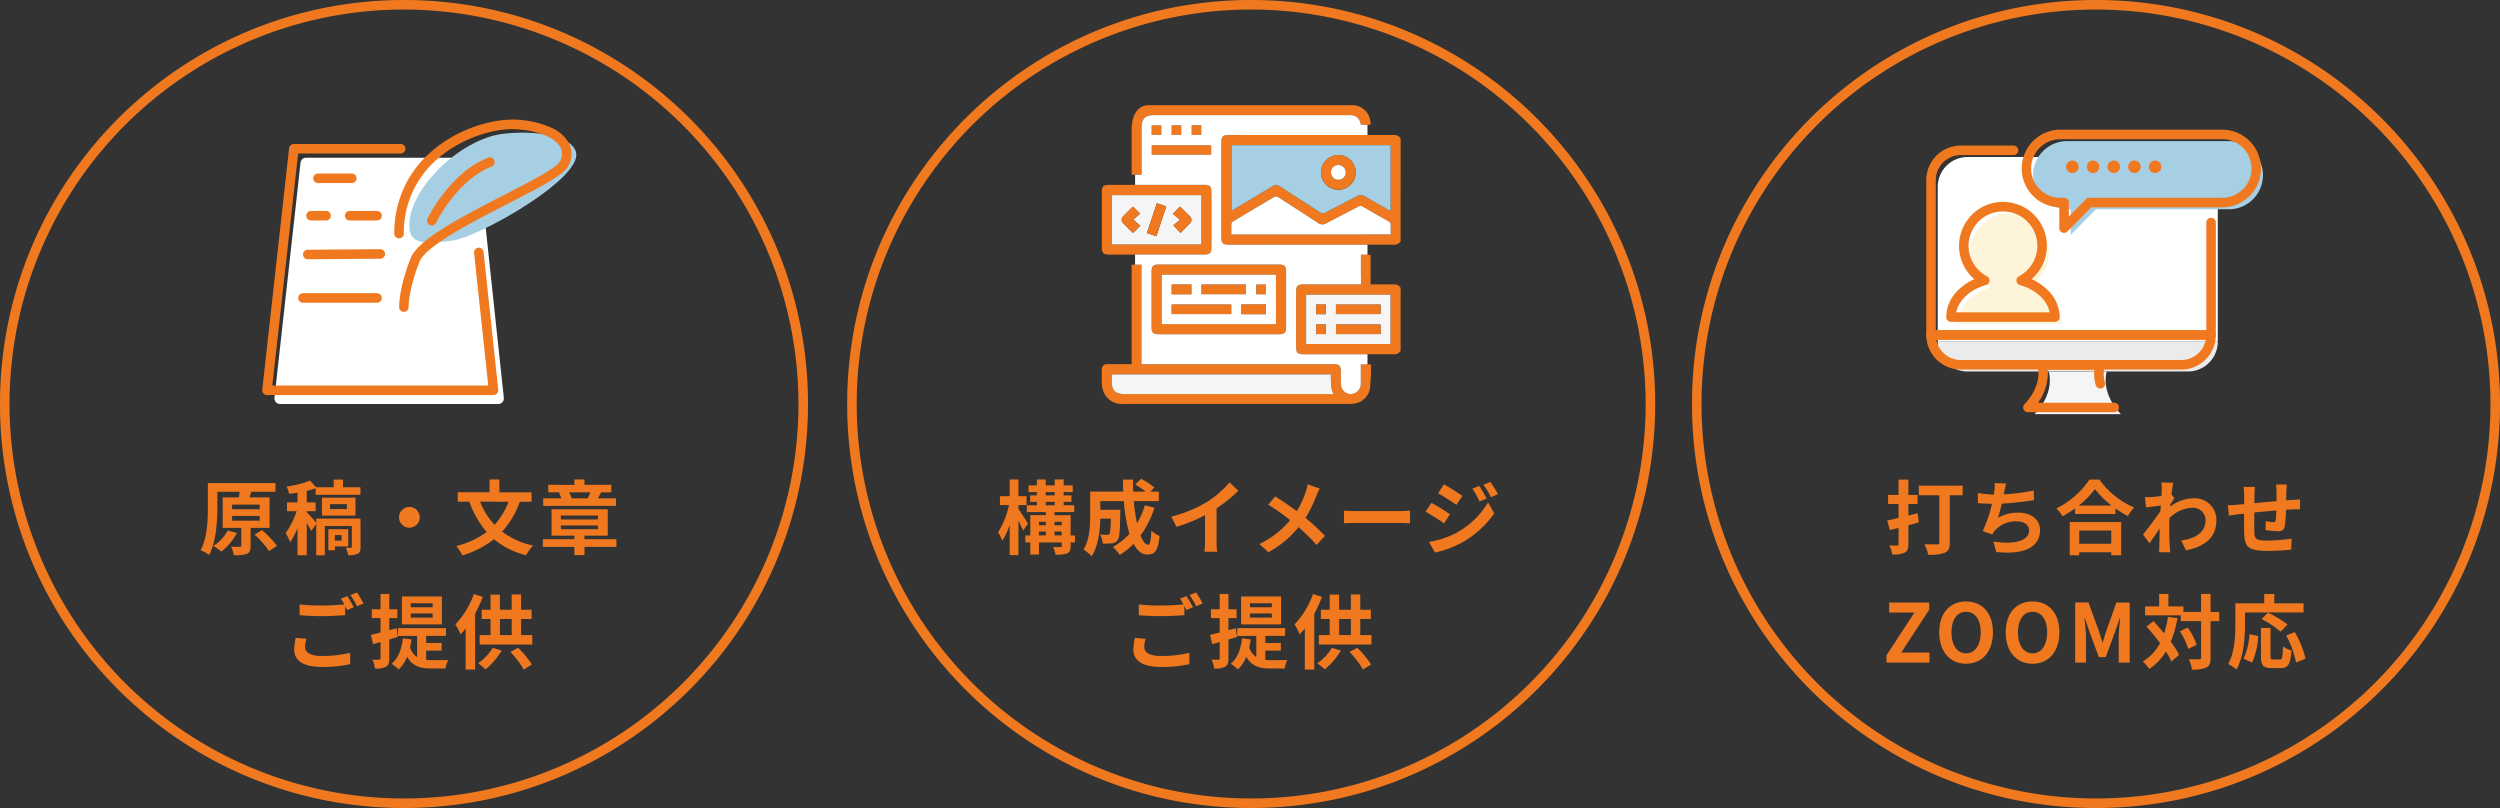 <svg xmlns="http://www.w3.org/2000/svg" width="524.32" height="169.461" viewBox="0 0 524.32 169.461">
  <rect x="0" y="0" width="524.32" height="169.461" fill="#333333" stroke="none"/>
  <g id="割引要素3つ" transform="translate(-176.14 -6951.36)">
    <g id="ol">
      <path id="パス_200913" data-name="パス 200913" d="M87.285,168.461a85.348,85.348,0,0,1-17.075-1.721,84.27,84.27,0,0,1-30.3-12.75,84.975,84.975,0,0,1-30.7-37.278,84.311,84.311,0,0,1-4.937-15.906,85.547,85.547,0,0,1,0-34.15,84.273,84.273,0,0,1,12.75-30.3A84.974,84.974,0,0,1,54.3,5.659,84.31,84.31,0,0,1,70.21.721a85.546,85.546,0,0,1,34.15,0,84.272,84.272,0,0,1,30.3,12.75,84.975,84.975,0,0,1,30.7,37.278,84.313,84.313,0,0,1,4.937,15.906,85.547,85.547,0,0,1,0,34.15,84.272,84.272,0,0,1-12.75,30.3,84.974,84.974,0,0,1-37.278,30.7,84.31,84.31,0,0,1-15.906,4.938A85.352,85.352,0,0,1,87.285,168.461ZM87.285,1a82.73,82.73,0,1,0,82.73,82.73A82.823,82.823,0,0,0,87.285,1Z" transform="translate(173.584 6952.36)" fill="#f07920"/>
      <path id="パス_200976" data-name="パス 200976" d="M-38.114-3.706A8.7,8.7,0,0,1-41.106-.459,13.358,13.358,0,0,1-39.44.731a12.743,12.743,0,0,0,3.281-3.893Zm.935-3.043h5.78v.986h-5.78Zm0-2.38h5.78v.969h-5.78Zm7.854,4.879v-6.392h-4.2l.357-1.156-.238-.017h5.321v-1.836H-42.262v5.032c0,2.652-.119,6.46-1.53,9.061a7.326,7.326,0,0,1,1.785,1c1.5-2.805,1.734-7.174,1.734-10.064v-3.2h4.658a10.6,10.6,0,0,1-.153,1.173h-3.383V-4.25h3.893V-.544c0,.2-.068.255-.323.255-.238.017-1.054.017-1.8-.017a7.006,7.006,0,0,1,.561,1.785A7.157,7.157,0,0,0-34.1,1.19c.646-.272.8-.765.8-1.683V-4.25ZM-32.47-2.822A18.028,18.028,0,0,1-29.444.612l1.666-1.088a20.117,20.117,0,0,0-3.145-3.315Zm18.258.085v1.173h-1.411V-2.737Zm1.394,2.38V-3.978H-17V.442h1.377v-.8ZM-10.251-6.2h-9.282v.9c-.408-.51-1.53-1.8-1.989-2.227v-.221h1.853V-9.6h-1.853v-2.414c.663-.17,1.292-.34,1.87-.544v1.377h9.384v-1.581h-3.655v-1.615h-1.955v1.615H-19.55l-1.309-1.394a21.969,21.969,0,0,1-4.913,1.241,5.947,5.947,0,0,1,.561,1.53c.561-.068,1.156-.153,1.751-.255V-9.6h-2.21v1.853h2.023a17.17,17.17,0,0,1-2.3,4.573,11.313,11.313,0,0,1,.935,1.938A13.825,13.825,0,0,0-23.46-4.216v5.7h1.938V-5.3c.357.612.714,1.241.918,1.683l1.071-1.445V1.5h1.8V-4.641h5.661V-.289c0,.153-.051.2-.2.221-.153,0-.612,0-1.054-.017a6.264,6.264,0,0,1,.476,1.547,4.2,4.2,0,0,0,2.006-.272c.493-.272.6-.68.6-1.462Zm-6.392-3.026h3.536v1.037h-3.536Zm5.338,2.4v-3.757h-7.038v3.757ZM0-8.636A2.191,2.191,0,0,0-2.176-6.46,2.191,2.191,0,0,0,0-4.284,2.191,2.191,0,0,0,2.176-6.46,2.191,2.191,0,0,0,0-8.636Zm20.791-1.1A14.753,14.753,0,0,1,17.867-4.9a15.01,15.01,0,0,1-3.043-4.845Zm4.828,0v-1.972H18.87V-14.4H16.813v2.686H10.149v1.972H12.58A20.116,20.116,0,0,0,16.2-3.383,17.878,17.878,0,0,1,9.843-.442,11.427,11.427,0,0,1,11.118,1.53a20.187,20.187,0,0,0,6.63-3.4A16.5,16.5,0,0,0,24.48,1.479,10.257,10.257,0,0,1,25.925-.544a16.347,16.347,0,0,1-6.477-2.924,18.4,18.4,0,0,0,3.723-6.273ZM37.944-11.7c-.153.408-.357.867-.527,1.258H34.034a5.035,5.035,0,0,0-.561-1.258Zm5.389,1.258H39.542c.2-.357.425-.782.663-1.241l-.1-.017h2.244v-1.581H36.72V-14.4H34.6v1.122H29.121V-11.7h2.635l-.391.068a9.281,9.281,0,0,1,.51,1.19H28.067v1.581H43.333ZM31.773-4.76h7.769v.782H31.773Zm0-2.074h7.769v.816H31.773ZM43.418-1.87h-6.7v-.748H41.6V-8.16H29.818v5.542H34.6v.748H28v1.6h6.6V1.462H36.72V-.272h6.7ZM-21.59,19.019l-2.244-.2a12.422,12.422,0,0,0-.323,2.448c0,2.346,1.955,3.655,5.848,3.655a26.069,26.069,0,0,0,5.9-.595l-.017-2.38a24.216,24.216,0,0,1-5.967.663c-2.448,0-3.485-.765-3.485-1.87A6.371,6.371,0,0,1-21.59,19.019Zm8.568-8.959-1.343.544a12.544,12.544,0,0,1,.731,1.207c-1.309.119-3.145.221-4.76.221a39.885,39.885,0,0,1-4.624-.221v2.261c1.377.1,2.856.187,4.641.187,1.615,0,3.723-.119,4.913-.2v-1.9c.153.289.306.578.425.833l1.377-.6A25.1,25.1,0,0,0-13.022,10.06ZM-11,9.295l-1.36.544a18.024,18.024,0,0,1,1.377,2.346l1.36-.578A24.273,24.273,0,0,0-11,9.295ZM4.879,12.406H.289v-.85h4.59Zm0,2.159H.289V13.7h4.59Zm1.938-4.437H-1.564v5.865H6.817Zm-9.231,8.483-.272-1.819-1.53.408V14.684h1.7v-1.87h-1.7V9.6H-6.052v3.213H-7.888v1.87h1.836v3.009c-.765.187-1.445.374-2.023.493l.459,1.955c.493-.136,1-.289,1.564-.442v3.4c0,.221-.085.289-.289.289-.2.017-.782.017-1.411,0a6.646,6.646,0,0,1,.527,1.853,4.2,4.2,0,0,0,2.346-.391c.51-.306.663-.8.663-1.734V19.155Zm5.933,2.873H6.766V19.9H3.519v-1.5H7.667V16.775H-2.38v1.632h4v4.437A3.816,3.816,0,0,1,.136,20.855a15.452,15.452,0,0,0,.323-1.717l-1.836-.221c-.255,2.312-.952,4.2-2.363,5.321a11.606,11.606,0,0,1,1.5,1.207A7.479,7.479,0,0,0-.476,22.776c1.156,2.057,2.873,2.465,5.1,2.465H7.582a5.96,5.96,0,0,1,.544-1.768c-.731.017-2.839.017-3.417.017-.425,0-.8-.017-1.19-.051Zm10-11.849a17.776,17.776,0,0,1-3.876,6.358A11.833,11.833,0,0,1,10.727,18.1c.357-.391.714-.8,1.071-1.258v8.619h1.989v-11.7A31.179,31.179,0,0,0,15.4,10.23Zm3.961,11.271A10.566,10.566,0,0,1,14.4,24.153a11.286,11.286,0,0,1,1.581,1.275,15.69,15.69,0,0,0,3.383-3.944Zm3.706.867a19.444,19.444,0,0,1,2.805,3.689l1.7-1.071a21.049,21.049,0,0,0-2.89-3.5Zm-2.193-6.919h2.465v3.383H18.989Zm4.437,3.383V14.854h2.21V12.916h-2.21V9.72H21.454v3.2H18.989V9.737H17.017v3.179H15.164v1.938h1.853v3.383H14.739v1.972H25.772V18.237Z" transform="translate(262 7066.321)" fill="#f07920"/>
      <path id="パス_200908" data-name="パス 200908" d="M10.2,15.3,4.732,64.6A1.171,1.171,0,0,0,5.9,65.9H51.667a1.171,1.171,0,0,0,1.164-1.3l-5.254-49.3a1.171,1.171,0,0,0-1.164-1.047H11.368A1.171,1.171,0,0,0,10.2,15.3" transform="translate(228.973 6970.188)" fill="#fff"/>
      <path id="パス_200909" data-name="パス 200909" d="M49.509,62.61H2a1,1,0,0,1-.994-1.11L6.635,10.839a1,1,0,0,1,.994-.89h22.4a1,1,0,1,1,0,2H8.524L3.118,60.61H48.4L45.43,32.8a1,1,0,1,1,1.989-.212L50.5,61.5a1,1,0,0,1-.994,1.106Z" transform="translate(230.138 6971.606)" fill="#f07920"/>
      <path id="パス_200910" data-name="パス 200910" d="M54.286,25.5c-1.192-7.725,10.331-19.215,19.7-20.228C82.946,4.305,90.3,6.6,89.073,10.565c-1.852,6.013-21.025,16.543-25.781,17.112s-8.5,1.11-9.006-2.175" transform="translate(207.798 6974.13)" fill="#a7cfe3"/>
      <path id="パス_200911" data-name="パス 200911" d="M51.427,41.332a1,1,0,0,1-1-.971c0-.158-.09-3.939,2.434-10.306.736-1.856,3.1-3.963,7.437-6.631,3.607-2.218,8.135-4.544,12.129-6.6,2.9-1.492,5.648-2.9,7.768-4.122,2.72-1.567,3.579-2.355,3.82-2.74A2.974,2.974,0,0,0,84.3,6.917C83.3,4.9,79.981,3.45,75.432,3.05,70.8,2.643,63.361,4.758,58.09,9.586a20.252,20.252,0,0,0-6.676,15.322,1,1,0,1,1-2,0A22.8,22.8,0,0,1,51.491,15.2a22.486,22.486,0,0,1,5.248-7.085C62.7,2.65,70.7.627,75.607,1.058a19.853,19.853,0,0,1,6.76,1.655,7.7,7.7,0,0,1,3.728,3.313,4.977,4.977,0,0,1-.384,5c-1.078,1.72-5.4,4-12.368,7.579-4.156,2.135-8.454,4.342-12,6.521-3.844,2.364-6.073,4.27-6.626,5.664-2.354,5.937-2.3,9.476-2.294,9.511a1,1,0,0,1-.969,1.029Z" transform="translate(209.419 6975.436)" fill="#f07920"/>
      <path id="パス_200912" data-name="パス 200912" d="M62.418,29.14a1,1,0,0,1-.9-1.436,32.783,32.783,0,0,1,3.317-5.192A28.845,28.845,0,0,1,68.8,18.287a18.9,18.9,0,0,1,5.419-3.35,1,1,0,1,1,.726,1.863c-3.728,1.453-6.677,4.554-8.5,6.9a31.425,31.425,0,0,0-3.127,4.877A1,1,0,0,1,62.418,29.14Z" transform="translate(204.281 6969.5)" fill="#f07920"/>
      <path id="パス_200977" data-name="パス 200977" d="M7.093,1H0A1,1,0,0,1-1,0,1,1,0,0,1,0-1H7.093a1,1,0,0,1,1,1A1,1,0,0,1,7.093,1Z" transform="translate(242.833 6988.748)" fill="#f07920"/>
      <path id="パス_200978" data-name="パス 200978" d="M3.152,1H0A1,1,0,0,1-1,0,1,1,0,0,1,0-1H3.152a1,1,0,0,1,1,1A1,1,0,0,1,3.152,1Z" transform="translate(241.37 6996.601)" fill="#f07920"/>
      <path id="パス_200979" data-name="パス 200979" d="M5.742,1H0A1,1,0,0,1-1,0,1,1,0,0,1,0-1H5.742a1,1,0,0,1,1,1A1,1,0,0,1,5.742,1Z" transform="translate(249.476 6996.601)" fill="#f07920"/>
      <path id="パス_200980" data-name="パス 200980" d="M0,1.113A1,1,0,0,1-1,.12,1,1,0,0,1-.007-.887L15.191-1A1,1,0,0,1,16.2-.007,1,1,0,0,1,15.206,1l-15.2.113Z" transform="translate(240.694 7004.621)" fill="#f07920"/>
      <path id="パス_200981" data-name="パス 200981" d="M15.536,1H0A1,1,0,0,1-1,0,1,1,0,0,1,0-1H15.536a1,1,0,0,1,1,1A1,1,0,0,1,15.536,1Z" transform="translate(239.681 7013.853)" fill="#f07920"/>
      <path id="パス_200913-2" data-name="パス 200913" d="M87.285,168.461a85.348,85.348,0,0,1-17.075-1.721,84.27,84.27,0,0,1-30.3-12.75,84.975,84.975,0,0,1-30.7-37.278,84.311,84.311,0,0,1-4.937-15.906,85.547,85.547,0,0,1,0-34.15,84.273,84.273,0,0,1,12.75-30.3A84.974,84.974,0,0,1,54.3,5.659,84.31,84.31,0,0,1,70.21.721a85.546,85.546,0,0,1,34.15,0,84.272,84.272,0,0,1,30.3,12.75,84.975,84.975,0,0,1,30.7,37.278,84.313,84.313,0,0,1,4.937,15.906,85.547,85.547,0,0,1,0,34.15,84.272,84.272,0,0,1-12.75,30.3,84.974,84.974,0,0,1-37.278,30.7,84.31,84.31,0,0,1-15.906,4.938A85.352,85.352,0,0,1,87.285,168.461ZM87.285,1a82.73,82.73,0,1,0,82.73,82.73A82.823,82.823,0,0,0,87.285,1Z" transform="translate(528.444 6952.36)" fill="#f07920"/>
      <path id="パス_200974" data-name="パス 200974" d="M-37.23-7.327l-1.938.493V-9.265h1.921v-1.9h-1.921v-3.213h-2.057v3.213h-2.193v1.9h2.193v2.924c-.867.221-1.7.408-2.38.544l.561,2.006,1.819-.459V-.884c0,.255-.085.34-.323.34-.221,0-.935,0-1.615-.034a7.024,7.024,0,0,1,.6,1.9A5.591,5.591,0,0,0-39.95.952c.578-.306.782-.816.782-1.819V-4.811c.731-.187,1.462-.391,2.193-.595Zm9.452-5.78h-9.2v2.023h4.3v9.877c0,.323-.136.425-.476.425s-1.615.017-2.669-.051a7.678,7.678,0,0,1,.8,2.21A8.656,8.656,0,0,0-31.535.969c.782-.357,1.054-.952,1.054-2.142v-9.911h2.7Zm9.129-.442-2.414-.1a7.709,7.709,0,0,1-.085,1.717c-.034.2-.068.442-.1.7a24.3,24.3,0,0,1-3.332-.323v2.108c.867.085,1.87.136,2.941.153a27.2,27.2,0,0,1-1.938,5.712l2.006.714a6.283,6.283,0,0,1,.476-.748A5.882,5.882,0,0,1-16.388-5.61c1.666,0,2.533.85,2.533,1.87,0,2.5-3.757,2.958-7.48,2.346L-20.74.8c5.491.6,9.18-.782,9.18-4.607,0-2.176-1.819-3.638-4.573-3.638a8.284,8.284,0,0,0-4.216,1.071c.255-.833.527-1.921.765-2.958,2.278-.119,4.981-.442,6.749-.731l-.034-2.023a41.625,41.625,0,0,1-6.29.8c.034-.187.068-.374.1-.527C-18.938-12.376-18.836-12.954-18.649-13.549ZM3.383-3.689V-.918H-3.332V-3.689ZM-5.321,1.5h1.989V.867H3.383V1.5H5.457v-6.97H-5.321ZM-3.434-8.942A17.37,17.37,0,0,0-.051-12.393,18.623,18.623,0,0,0,3.434-8.942Zm2.244-5.44A18,18,0,0,1-8.109-8.33,8.255,8.255,0,0,1-6.834-6.681,23.686,23.686,0,0,0-4.2-8.347v1.19H4.267V-8.33a20.391,20.391,0,0,0,2.6,1.615A9.881,9.881,0,0,1,8.177-8.534,17.078,17.078,0,0,1,.9-14.382Zm15.164,2.125c0,.187-.034.663-.068,1.309-.731.1-1.479.187-1.972.221a14.605,14.605,0,0,1-1.479.017l.221,2.176c.952-.136,2.261-.306,3.094-.408-.017.408-.051.816-.085,1.207-.969,1.428-2.669,3.672-3.638,4.862L11.39-1.02c.6-.8,1.428-2.04,2.142-3.111-.017,1.428-.034,2.414-.068,3.74,0,.272-.017.884-.051,1.258h2.346c-.051-.391-.1-1-.119-1.309-.1-1.6-.1-3.026-.1-4.42,0-.442.017-.935.034-1.428a7.148,7.148,0,0,1,4.811-2.176,2.614,2.614,0,0,1,2.771,2.55c.017,2.652-2.125,3.876-5.117,4.318L19.057.459c4.216-.833,6.375-2.89,6.375-6.324a4.512,4.512,0,0,0-4.692-4.59,8.348,8.348,0,0,0-5,1.751c.017-.153.017-.323.034-.476.289-.442.629-1,.867-1.309l-.629-.8c.136-1.071.272-1.938.374-2.414l-2.482-.085A9.386,9.386,0,0,1,13.974-12.257Zm26.231-1.088H37.927a14.3,14.3,0,0,1,.119,1.564V-9.86c-1.547.136-3.2.289-4.641.425,0-.663.017-1.241.017-1.632a11.261,11.261,0,0,1,.1-1.768h-2.4a13.131,13.131,0,0,1,.136,1.887v1.717c-.544.051-.986.085-1.292.119-.867.085-1.649.119-2.142.119l.238,2.176c.442-.068,1.5-.238,2.04-.306.289-.034.68-.068,1.139-.119,0,1.581,0,3.23.017,3.961C31.348-.34,31.875.578,36.278.578A48.092,48.092,0,0,0,41.123.306l.085-2.312a34.25,34.25,0,0,1-5.083.425c-2.55,0-2.7-.374-2.737-2.04-.034-.731-.017-2.3,0-3.859,1.445-.153,3.111-.306,4.624-.425a18.73,18.73,0,0,1-.136,2.057c-.034.323-.187.391-.527.391a9.007,9.007,0,0,1-1.564-.221l-.051,1.887a25.73,25.73,0,0,0,2.567.255c.867,0,1.292-.221,1.479-1.122a29.825,29.825,0,0,0,.255-3.4c.493-.034.935-.051,1.309-.068.442-.017,1.343-.034,1.632-.017v-2.091c-.493.051-1.156.085-1.632.119-.391.017-.816.051-1.275.085.017-.561.017-1.173.034-1.836C40.12-12.325,40.171-13.073,40.205-13.345ZM-43.758,24h9.01V21.892h-5.916l5.865-8.976V11.4h-8.4v2.108h5.3l-5.865,8.976Zm16.694.238c3.332,0,5.627-2.5,5.627-6.579s-2.3-6.477-5.627-6.477-5.627,2.38-5.627,6.477C-32.691,21.739-30.4,24.238-27.064,24.238Zm0-2.176c-1.87,0-3.06-1.717-3.06-4.4,0-2.7,1.19-4.318,3.06-4.318S-24,14.956-24,17.659C-24,20.345-25.194,22.062-27.064,22.062Zm13.94,2.176c3.332,0,5.627-2.5,5.627-6.579s-2.295-6.477-5.627-6.477-5.627,2.38-5.627,6.477C-18.751,21.739-16.456,24.238-13.124,24.238Zm0-2.176c-1.87,0-3.06-1.717-3.06-4.4,0-2.7,1.19-4.318,3.06-4.318s3.06,1.615,3.06,4.318C-10.064,20.345-11.254,22.062-13.124,22.062ZM-4.182,24h2.261V18.747c0-1.19-.2-2.941-.323-4.131h.068l1,2.958L.782,22.861H2.227l1.938-5.287,1.02-2.958H5.27c-.136,1.19-.323,2.941-.323,4.131V24h2.3V11.4H4.454L2.363,17.3c-.272.782-.493,1.615-.765,2.414H1.513c-.255-.8-.493-1.632-.765-2.414l-2.142-5.9H-4.182Zm19.465-9.571a19.926,19.926,0,0,1-.816,3.434c-.748-.9-1.513-1.768-2.244-2.55l-1.445,1.139c.935,1.037,1.938,2.244,2.839,3.451A9.438,9.438,0,0,1,10,23.762a8.863,8.863,0,0,1,1.36,1.581,11.431,11.431,0,0,0,3.485-3.672A15.871,15.871,0,0,1,16,23.762l1.615-1.377a16.841,16.841,0,0,0-1.751-2.754,23.228,23.228,0,0,0,1.394-4.947Zm2.5,3.009a14.165,14.165,0,0,1,1.751,3.706l1.751-.9A13.345,13.345,0,0,0,19.4,16.656Zm8.245-4.063H24.208V9.6H22.219v3.774H18.513V12.219H15.368v-2.6H13.43v2.6H10.472v1.87h7.48v1.224h4.267v7.65c0,.272-.1.357-.408.357-.289,0-1.207.017-2.159-.034a8.329,8.329,0,0,1,.646,2.176,6.776,6.776,0,0,0,3.06-.442c.646-.323.85-.918.85-2.057v-7.65h1.819Zm5.406.119H43.707V11.573H37.57V9.618H35.462v1.955H29.41v4.284c0,2.448-.119,6.018-1.513,8.449a9.39,9.39,0,0,1,1.751,1.139c1.53-2.652,1.785-6.851,1.785-9.588Zm8.925,2.516a21.412,21.412,0,0,0-4.114-2.465L34.9,14.871a19.611,19.611,0,0,1,4,2.652ZM32.929,24a15.655,15.655,0,0,0,1.258-5.559l-1.819-.391A14.073,14.073,0,0,1,31.127,23.2Zm4.4-.646c-.476,0-.544-.085-.544-.7V16.741H34.782v5.933c0,1.887.425,2.482,2.227,2.482H38.9c1.581,0,2.091-.816,2.278-3.723a5.321,5.321,0,0,1-1.785-.816c-.068,2.346-.17,2.737-.68,2.737Zm2.737-5.049a20.212,20.212,0,0,1,2.074,5.678l1.989-.816a20.254,20.254,0,0,0-2.261-5.559Z" transform="translate(615.548 7066.321)" fill="#f07920"/>
      <path id="パス_200974_-_アウトライン" data-name="パス 200974 - アウトライン" d="M-41.725-14.882h3.057v3.213h1.193v-1.938h10.2v3.023h-2.7v9.411a2.475,2.475,0,0,1-1.341,2.594,8.984,8.984,0,0,1-3.7.456h-.437l-.059-.433a7.217,7.217,0,0,0-.74-2.033l-.448-.8.917.059c.533.034,1.216.052,2.028.052l.585,0v-9.3h-3.573v1.819h-1.921v1.288l1.86-.473.386,2.909-.418.117c-.6.167-1.214.339-1.827.5V-.867a2.253,2.253,0,0,1-1.043,2.258,5.925,5.925,0,0,1-2.857.435h-.454l-.044-.452a6.576,6.576,0,0,0-.55-1.74l-.353-.753.831.042c.541.027,1.1.032,1.413.033V-3.608l-1.669.421-.837-2.995.529-.106c.613-.123,1.3-.278,1.978-.444V-8.765h-2.193v-2.9h2.193Zm2.057,1h-1.057v3.213h-2.193v.9h2.193v3.813l-.377.1c-.622.158-1.272.311-1.878.44l.286,1.021,1.969-.5V-.884a.764.764,0,0,1-.823.84c-.144,0-.47,0-.86-.008a7.686,7.686,0,0,1,.261.875A4.328,4.328,0,0,0-40.194.516l.01-.005c.282-.149.516-.356.516-1.377V-5.2l.376-.1c.585-.15,1.18-.313,1.764-.476l-.124-.933-2.016.513V-9.765h1.921v-.9h-1.921Zm11.39,1.275h-8.2v1.023h4.3V-1.207a.858.858,0,0,1-.976.925l-.609,0c-.463,0-.878-.005-1.25-.016a8.551,8.551,0,0,1,.4,1.172A7.394,7.394,0,0,0-31.755.52l.012-.006c.505-.231.762-.555.762-1.687V-11.584h2.7ZM-1.47-14.882H1.161l.149.213A16.529,16.529,0,0,0,8.364-9l.677.272-.5.533A9.357,9.357,0,0,0,7.3-6.468l-.236.416L6.641-6.27A19.085,19.085,0,0,1,4.767-7.376v.719H-4.7v-.73c-.594.4-1.228.78-1.895,1.145L-7.031-6l-.241-.436A7.751,7.751,0,0,0-8.456-7.97l-.518-.5.647-.312a17.514,17.514,0,0,0,6.71-5.864Zm2.113,1H-.915A16.607,16.607,0,0,1-3.7-10.735a18.968,18.968,0,0,1-3.6,2.55,9.845,9.845,0,0,1,.633.834A22.581,22.581,0,0,0-4.5-8.75l.189-.139.561-.445A17,17,0,0,0-.46-12.68l.4-.573.412.566A18.107,18.107,0,0,0,3.742-9.336l.186.146.631.454A20.953,20.953,0,0,0,6.682-7.379a10.912,10.912,0,0,1,.675-.964A17.743,17.743,0,0,1,.643-13.882Zm1.4,4.44a18.665,18.665,0,0,1-2.09-2.125A17.245,17.245,0,0,1-2.065-9.442Zm1.72,1H-3.7v.785H3.767Zm9.549-5.866L17-14.181l-.125.584c-.1.445-.218,1.227-.34,2.165l.741.942-.24.309c-.037.048-.078.1-.121.165a8.486,8.486,0,0,1,3.823-.938,5.262,5.262,0,0,1,3.667,1.407,5.063,5.063,0,0,1,1.525,3.68c0,3.636-2.28,5.929-6.778,6.818l-.375.074-1.5-3.016.68-.1c3.169-.468,4.7-1.718,4.69-3.82a2.118,2.118,0,0,0-2.271-2.053,6.493,6.493,0,0,0-4.319,1.905c-.014.413-.026.829-.026,1.2,0,1.38,0,2.806.1,4.388.016.286.065.885.116,1.276l.074.565H12.865l.05-.545c.032-.347.049-.937.049-1.213V-.4c.019-.726.032-1.359.044-2.051-.45.663-.874,1.272-1.217,1.733l-.406.546L9.417-2.891l.243-.3C10.61-4.356,12.234-6.5,13.2-7.908c.013-.152.026-.307.037-.463-.766.1-1.727.224-2.489.332l-.516.074L9.9-11.229l.573.02c.215.007.394.011.565.011.269,0,.536-.008.866-.027.383-.027.934-.085,1.526-.162l.013-.223c.018-.3.032-.541.032-.645q0-.106,0-.214a7.533,7.533,0,0,0-.062-1.237Zm2.474,1.085-1.327-.045c.015.275.014.541.012.8,0,.07,0,.14,0,.209,0,.133-.013.36-.033.7-.011.184-.023.4-.035.632l-.022.412-.409.057c-.765.107-1.515.191-2.007.225h-.006c-.362.021-.653.03-.953.029l.111,1.1c.893-.123,1.918-.255,2.588-.337l.585-.072-.025.589c-.017.417-.052.836-.086,1.229l-.011.13-.073.108c-.893,1.316-2.416,3.339-3.422,4.6l.714.985C11.9-2.59,12.514-3.5,13.116-4.408l.936-1.4-.02,1.687c-.018,1.5-.036,2.479-.068,3.74,0,.18-.007.468-.019.752H15.2c-.028-.3-.051-.6-.061-.781-.1-1.61-.1-3.053-.1-4.448,0-.451.017-.956.034-1.445l.007-.21.155-.142a7.56,7.56,0,0,1,5.149-2.307,3.349,3.349,0,0,1,2.373.921,2.964,2.964,0,0,1,.9,2.129,4.019,4.019,0,0,1-1.627,3.385,7.814,7.814,0,0,1-3.244,1.312l.55,1.109c3.767-.837,5.6-2.722,5.6-5.755a4.024,4.024,0,0,0-4.192-4.09A7.842,7.842,0,0,0,16.04-8.3l-.922.685.127-1.141c.007-.062.011-.133.015-.209s.009-.176.019-.267l.013-.119.065-.1c.083-.127.17-.264.258-.4.135-.212.273-.429.4-.619l-.526-.669.026-.208C15.61-12.075,15.7-12.724,15.789-13.222ZM-21.6-14.174l3.619.153-.2.622a13.405,13.405,0,0,0-.325,1.344l-.047.229a40.14,40.14,0,0,0,5.57-.75l.595-.128.051,3.063-.427.07c-1.5.246-4.042.572-6.427.716-.111.473-.244,1.017-.385,1.55a8.923,8.923,0,0,1,3.434-.641A5.748,5.748,0,0,1-12.5-6.834,3.794,3.794,0,0,1-11.06-3.808,4.5,4.5,0,0,1-13.148.2a9.658,9.658,0,0,1-5.275,1.229,22.157,22.157,0,0,1-2.37-.136l-.339-.037-.888-3.273.767.126a16.89,16.89,0,0,0,2.722.237c1.256,0,4.177-.2,4.177-2.089,0-.832-.8-1.37-2.033-1.37a5.391,5.391,0,0,0-4.317,1.8,4.566,4.566,0,0,0-.356.552l-.082.14-.209.356-2.934-1.044.262-.508a25.029,25.029,0,0,0,1.749-5c-.861-.025-1.652-.072-2.356-.141L-25.082-9V-12.15l.582.1a24.988,24.988,0,0,0,2.817.3c.014-.095.028-.181.041-.259a7.206,7.206,0,0,0,.08-1.611Zm2.3,1.1-1.249-.053a9.172,9.172,0,0,1-.106,1.264l0,.013c-.03.178-.062.4-.1.681l-.059.441-.445-.007a23.9,23.9,0,0,1-2.824-.24v1.068c.735.059,1.557.1,2.449.11l.622.01-.143.605a30.285,30.285,0,0,1-1.73,5.313l1.09.388a4.261,4.261,0,0,1,.3-.447,6.375,6.375,0,0,1,5.1-2.18c2.1,0,3.033,1.19,3.033,2.37,0,1.963-1.887,3.089-5.177,3.089A17.083,17.083,0,0,1-20.653-.79l.306,1.126c.674.064,1.32.1,1.924.1,2.9,0,6.363-.736,6.363-4.24,0-1.906-1.6-3.138-4.073-3.138a7.764,7.764,0,0,0-3.973,1.008l-1.084.6.363-1.186c.222-.724.483-1.735.756-2.923l.084-.368.377-.02c2.108-.11,4.578-.4,6.268-.658l-.017-.987a42.964,42.964,0,0,1-5.774.688l-.631.033.113-.622c.034-.189.07-.384.106-.546.023-.107.046-.219.069-.332C-19.421-12.523-19.366-12.8-19.3-13.076Zm56.644-.769h3.425l-.07.562c-.031.25-.082.985-.1,1.433-.008.314-.012.616-.016.909q0,.19-.005.372c.255-.018.5-.035.734-.045l.466-.031c.379-.024.808-.052,1.143-.086l.551-.057v3.176l-.529-.031c-.048,0-.148-.006-.355-.006-.4,0-.93.012-1.228.024l-.192.009c-.2.009-.421.019-.655.031a25.573,25.573,0,0,1-.245,3.022l0,.008A1.713,1.713,0,0,1,38.3-3.036a25.7,25.7,0,0,1-2.638-.26l-.441-.063L35.3-6.3l.594.134a8.56,8.56,0,0,0,1.454.209h.038c.047-.332.085-.84.108-1.4-1.2.1-2.467.215-3.612.333-.015,1.384-.026,2.737,0,3.385v.013c.015.735.056,1.112.246,1.271a4.184,4.184,0,0,0,1.991.279,33.594,33.594,0,0,0,5-.418L41.73-2.6,41.607.752,41.182.8a48.355,48.355,0,0,1-4.9.276C33.9,1.078,32.606.8,31.825.13,31-.582,30.81-1.655,30.763-3.267c-.015-.654-.017-2.015-.017-3.42l-.084.008c-.192.019-.357.036-.5.052-.416.052-1.165.17-1.662.247l-.361.056-.516.079-.355-3.25h.558c.565,0,1.346-.043,2.09-.116.188-.021.423-.041.7-.065l.149-.013v-1.26a12.578,12.578,0,0,0-.131-1.818l-.079-.569H34.1l-.084.573a10.764,10.764,0,0,0-.1,1.7c0,.174,0,.378-.007.615,0,.147,0,.3-.007.468,1.407-.132,2.585-.24,3.638-.333v-1.463a13.778,13.778,0,0,0-.113-1.49Zm2.312,1H38.486c.033.371.06.794.06,1.064V-9.4l-.456.04c-1.3.114-2.77.249-4.638.425l-.547.051v-.549c0-.379.005-.726.01-1.033,0-.232.007-.433.007-.6,0-.487.008-.877.041-1.268H31.692a13.037,13.037,0,0,1,.071,1.387v2.172l-.453.042-.608.055c-.267.023-.5.044-.675.063H30.02c-.555.054-1.132.093-1.634.111l.122,1.112c.511-.08,1.145-.178,1.538-.227.152-.018.322-.035.518-.054s.4-.04.628-.065l.555-.062v.559c0,1.585,0,3.224.017,3.949.038,1.33.168,2.194.715,2.665.574.494,1.71.705,3.8.705,1.4,0,3.2-.107,4.361-.222l.047-1.274a35.558,35.558,0,0,1-4.561.337,4.2,4.2,0,0,1-2.633-.512c-.531-.443-.586-1.114-.6-2.012-.034-.748-.018-2.27,0-3.881l0-.445.442-.047c1.435-.152,3.126-.307,4.637-.426l.551-.043-.012.552a19.181,19.181,0,0,1-.14,2.11.888.888,0,0,1-1.023.827,7.4,7.4,0,0,1-1.08-.117l-.023.848c.694.09,1.615.19,2.055.19.7,0,.864-.121.989-.72a30.053,30.053,0,0,0,.246-3.322l.018-.448L40-8.557c.416-.029.793-.045,1.126-.06l.195-.009c.283-.011.762-.022,1.155-.024v-1.04c-.211.016-.428.029-.631.042l-.466.031h-.014c-.325.014-.68.041-1.055.069l-.758.056.017-.555c.009-.288.013-.59.017-.91,0-.3.008-.6.017-.924v-.006C39.614-12.163,39.635-12.53,39.658-12.845ZM-5.821-5.974H5.957V2H2.883V1.367H-2.832V2H-5.821Zm10.778,1H-4.821V1h.989V.367H3.883V1H4.957Zm-8.789.785H3.883V-.418H-3.832Zm6.715,1H-2.832v1.771H2.883ZM21.719,9.1h2.989v3.774h1.819v2.938H24.708v7.15a2.471,2.471,0,0,1-1.117,2.5,7.212,7.212,0,0,1-3.293.5h-.446l-.051-.443a7.915,7.915,0,0,0-.6-2.019l-.358-.758.837.045c.452.024.95.036,1.522.036l.519,0V20.581L19.2,21.876l-.155-.609a13.682,13.682,0,0,0-1.683-3.553l-.209-.315a21.126,21.126,0,0,1-.725,2.159,16.736,16.736,0,0,1,1.632,2.611l.166.347-2.417,2.061-.272-.612a13.7,13.7,0,0,0-.709-1.358,11.9,11.9,0,0,1-3.2,3.152l-.442.294-.267-.459a8.505,8.505,0,0,0-1.258-1.458l-.522-.459.6-.349a8.8,8.8,0,0,0,3.278-3.384c-.8-1.057-1.7-2.144-2.617-3.159l-.358-.4,2.226-1.754.314.336c.559.6,1.119,1.225,1.671,1.87a20.266,20.266,0,0,0,.492-2.252H9.972v-2.87H12.93v-2.6h2.938v2.6h3.145v1.156h2.706Zm1.989,1h-.989v3.774H18.452v.938h4.267v8.15a.8.8,0,0,1-.908.857c-.115,0-.333,0-.611,0s-.548,0-.8-.009a9.629,9.629,0,0,1,.32,1.145,5.731,5.731,0,0,0,2.4-.377l.018-.01c.372-.186.574-.5.574-1.61v-8.15h1.819v-.938H23.708Zm-8.84.017H13.93v2.6H10.972v.87h7.041v-.87H14.868Zm1.8,4.994-.968-.125a20.159,20.159,0,0,1-.759,3.036l-.287.847-.571-.688c-.628-.756-1.27-1.492-1.912-2.191l-.665.524c.886,1,1.748,2.063,2.513,3.088l.19.254-.149.28A9.987,9.987,0,0,1,10.8,23.85c.235.25.482.536.683.8a11.04,11.04,0,0,0,2.933-3.233l.414-.687.435.674c.346.537.653,1.067.906,1.56l.821-.7a17.819,17.819,0,0,0-1.526-2.326l-.174-.23.111-.266A22.247,22.247,0,0,0,16.667,15.112Zm5.052.7H17.545q-.147.689-.321,1.34l2.336-1.131.245.344a14.575,14.575,0,0,1,1.915,3.582Zm-1.041,4.179a13.782,13.782,0,0,0-1.449-2.7l-.726.352a15.685,15.685,0,0,1,1.333,2.781ZM34.962,9.118H38.07v1.955h6.137v2.921h-6a15.736,15.736,0,0,1,2.482,1.639l.4.346-2.178,2.254-.36-.352a10.129,10.129,0,0,0-1.258-1v5.773c0,.086,0,.149,0,.2H38.7a12.06,12.06,0,0,0,.191-2.251l.03-1.033.791.665a3.717,3.717,0,0,0,.939.5,22.451,22.451,0,0,0-1.021-2.193l-.268-.5,2.733-1.057.213.375a20.776,20.776,0,0,1,2.319,5.719l.07.4-2.953,1.212-.092-.633c-.037-.253-.1-.537-.171-.842-.3,1.622-.965,2.443-2.581,2.443H37.009a2.732,2.732,0,0,1-2.168-.707,3.466,3.466,0,0,1-.559-2.275V21.465a9.541,9.541,0,0,1-.917,2.78l-.223.4-2.19-.971a10.388,10.388,0,0,1-.871,2.025l-.31.538-.459-.418a8.936,8.936,0,0,0-1.625-1.055l-.494-.229.271-.473c1.282-2.236,1.447-5.557,1.447-8.2V11.073h6.052Zm2.108,1H35.962v1.955H29.91v3.784c0,2.6-.158,5.835-1.337,8.242.292.168.624.379.912.584.949-1.979,1.449-5.011,1.449-8.826V12.994H36.09l.052-.051.107.051h6.958v-.921H37.07Zm-1.992,3.876H31.933v1.863c0,.622-.014,1.293-.049,1.988l.036-.4,2.361.508V16.241H36.3c-.563-.348-1.135-.672-1.63-.925L34.058,15Zm4.538,2.064a23.529,23.529,0,0,0-3.272-1.91l-.609.6a21.4,21.4,0,0,1,3.136,2.079Zm-3.328,1.183H35.282v5.433A2.633,2.633,0,0,0,35.6,24.3c.144.168.435.36,1.411.36H38.9c.958,0,1.527-.138,1.75-2.86a7.335,7.335,0,0,1-.788-.314,8.075,8.075,0,0,1-.158,1.5.992.992,0,0,1-.991.867H37.332a1,1,0,0,1-.844-.311,1.382,1.382,0,0,1-.2-.886Zm7.27,5.621a20.561,20.561,0,0,0-1.913-4.631l-.875.339a21.959,21.959,0,0,1,1.752,4.717Zm-9.913-4.026-.835-.18a14.824,14.824,0,0,1-1,4.3l.888.394A16.425,16.425,0,0,0,33.645,18.836Zm-60.709-8.154c3.722,0,6.127,2.739,6.127,6.977a7.687,7.687,0,0,1-1.687,5.148,5.7,5.7,0,0,1-4.44,1.931,5.7,5.7,0,0,1-4.44-1.931,7.687,7.687,0,0,1-1.687-5.148C-33.191,13.421-30.786,10.682-27.064,10.682Zm0,13.056c3.115,0,5.127-2.386,5.127-6.079s-1.965-5.977-5.127-5.977-5.127,2.29-5.127,5.977S-30.179,23.738-27.064,23.738Zm13.94-13.056C-9.4,10.682-7,13.421-7,17.659a7.687,7.687,0,0,1-1.687,5.148,5.7,5.7,0,0,1-4.44,1.931,5.7,5.7,0,0,1-4.44-1.931,7.687,7.687,0,0,1-1.687-5.148C-19.251,13.421-16.846,10.682-13.124,10.682Zm0,13.056c3.115,0,5.127-2.386,5.127-6.079s-1.965-5.977-5.127-5.977-5.127,2.29-5.127,5.977S-16.239,23.738-13.124,23.738ZM-43.7,10.9h9.4v2.162l-5.441,8.327h5.492V24.5h-10.01V22.338l5.441-8.327H-43.7Zm8.4,1h-7.4v1.108h5.728l-6.289,9.625V23.5h8.01V22.392h-6.34l6.289-9.625Zm30.617-1h3.638L1.22,17.138c.118.338.23.688.338,1.035.105-.345.215-.7.333-1.035L4.1,10.9H7.742V24.5H4.447V18.747c0-.163,0-.336.009-.515l-1.88,5.129H.434l-1.862-5.035c0,.146.007.287.007.421V24.5H-4.682Zm2.938,1H-3.682V23.5h1.261V18.747c0-.979-.144-2.369-.26-3.487-.022-.209-.042-.409-.061-.594l-.055-.55h.979L-.7,17.407,1.13,22.361h.748l1.816-4.954,1.135-3.291h1l-.064.557c-.137,1.2-.32,2.93-.32,4.074V23.5H6.742V11.9H4.807L2.834,17.469c-.137.395-.266.818-.39,1.228-.118.388-.239.789-.373,1.18l-.115.339H1.148l-.111-.348C.945,19.581.855,19.286.767,19c-.156-.51-.318-1.037-.49-1.531Zm-25.32.938A3.127,3.127,0,0,1-24.426,14.2a5.943,5.943,0,0,1,.922,3.464c0,2.978-1.4,4.9-3.56,4.9s-3.56-1.925-3.56-4.9A5.943,5.943,0,0,1-29.7,14.2,3.127,3.127,0,0,1-27.064,12.841Zm0,8.721c1.579,0,2.56-1.5,2.56-3.9,0-2.391-.957-3.818-2.56-3.818s-2.56,1.427-2.56,3.818C-29.624,20.066-28.643,21.562-27.064,21.562Zm13.94-8.721A3.127,3.127,0,0,1-10.486,14.2a5.943,5.943,0,0,1,.922,3.464c0,2.978-1.4,4.9-3.56,4.9s-3.56-1.925-3.56-4.9a5.943,5.943,0,0,1,.922-3.464A3.127,3.127,0,0,1-13.124,12.841Zm0,8.721c1.579,0,2.56-1.5,2.56-3.9,0-2.391-.957-3.818-2.56-3.818s-2.56,1.427-2.56,3.818C-15.684,20.066-14.7,21.562-13.124,21.562Z" transform="translate(615.548 7066.321)" fill="rgba(0,0,0,0)"/>
      <path id="パス_200914" data-name="パス 200914" d="M55.549,90.015H43.414c.891,3.545-1.066,6.98-2.98,8.921H58.529c-1.914-1.941-3.872-5.376-2.98-8.921" transform="translate(562.42 6939.285)" fill="#f5f5f5"/>
      <path id="パス_200914_-_アウトライン" data-name="パス 200914 - アウトライン" d="M60.92,99.936H38.043l1.679-1.7c1.821-1.847,3.493-4.911,2.723-7.975l-.313-1.244h14.7l-.313,1.244c-.77,3.064.9,6.128,2.723,7.975Zm-18.363-2h13.85a10.575,10.575,0,0,1-2.042-6.921H44.6A10.575,10.575,0,0,1,42.557,97.936Z" transform="translate(562.42 6939.285)" fill="rgba(0,0,0,0)"/>
      <path id="パス_200915" data-name="パス 200915" d="M10.742,85.153H56.961A6.257,6.257,0,0,0,63.219,78.9H4.485a6.257,6.257,0,0,0,6.257,6.257" transform="translate(578.05 6944.119)" fill="#ebebeb"/>
      <path id="パス_200915_-_アウトライン" data-name="パス 200915 - アウトライン" d="M56.961,86.153H10.742A7.265,7.265,0,0,1,3.485,78.9v-1H64.219v1A7.265,7.265,0,0,1,56.961,86.153ZM5.58,79.9a5.266,5.266,0,0,0,5.162,4.257H56.961A5.266,5.266,0,0,0,62.123,79.9Z" transform="translate(578.05 6944.119)" fill="rgba(0,0,0,0)"/>
      <path id="パス_200916" data-name="パス 200916" d="M56.961,10.389H10.742a6.257,6.257,0,0,0-6.257,6.257V49.11H63.218V16.646a6.257,6.257,0,0,0-6.257-6.257" transform="translate(578.05 6973.904)" fill="#fff"/>
      <path id="パス_200916_-_アウトライン" data-name="パス 200916 - アウトライン" d="M64.218,50.11H3.485V16.646a7.265,7.265,0,0,1,7.257-7.257H56.961a7.265,7.265,0,0,1,7.257,7.257Zm-58.733-2H62.218V16.646a5.263,5.263,0,0,0-5.257-5.257H10.742a5.263,5.263,0,0,0-5.257,5.257Z" transform="translate(578.05 6973.904)" fill="rgba(0,0,0,0)"/>
      <path id="パス_200917" data-name="パス 200917" d="M56.044,97.451H37.949a1,1,0,0,1-.712-1.7c1.821-1.846,3.493-4.91,2.722-7.975a1,1,0,0,1,.97-1.244H53.064a1,1,0,0,1,.97,1.244,6.81,6.81,0,0,0,.061,3.436,1,1,0,1,1-1.933.512,9.059,9.059,0,0,1-.281-3.192H42.113a10.573,10.573,0,0,1-2.041,6.921H56.044a1,1,0,0,1,0,2Z" transform="translate(563.5 6940.365)" fill="#f07920"/>
      <path id="パス_200918" data-name="パス 200918" d="M54.476,83.669H8.257A7.265,7.265,0,0,1,1,76.412a1,1,0,0,1,1-1H60.733a1,1,0,0,1,1,1A7.265,7.265,0,0,1,54.476,83.669ZM3.1,77.412a5.266,5.266,0,0,0,5.162,4.257H54.476a5.266,5.266,0,0,0,5.162-4.257Z" transform="translate(579.131 6945.199)" fill="#f07920"/>
      <path id="パス_200919" data-name="パス 200919" d="M83.323,17.071a1,1,0,0,1-1-1V14.162A5.263,5.263,0,0,0,77.067,8.9H53.957a1,1,0,0,1,0-2h23.11a7.265,7.265,0,0,1,7.257,7.258v1.909A1,1,0,0,1,83.323,17.071Z" transform="translate(556.541 6974.985)"/>
      <path id="パス_200920" data-name="パス 200920" d="M60.733,47.625H2a1,1,0,0,1-1-1V14.161A7.265,7.265,0,0,1,8.257,6.9H19.3a1,1,0,0,1,0,2H8.257A5.263,5.263,0,0,0,3,14.161V45.625H59.733V23.051a1,1,0,1,1,2,0V46.625A1,1,0,0,1,60.733,47.625Z" transform="translate(579.131 6974.985)" fill="#f07920"/>
      <path id="パス_200921" data-name="パス 200921" d="M26.621,46.758a8.211,8.211,0,1,0-7.654,0c-4.127,1.169-7.069,4.165-7.069,7.686H33.69c0-3.521-2.943-6.517-7.069-7.686" transform="translate(574.827 6964.825)" fill="#fef4d9"/>
      <path id="パス_200921_-_アウトライン" data-name="パス 200921 - アウトライン" d="M34.69,55.444H10.9v-1a7.852,7.852,0,0,1,2.257-5.409A11.345,11.345,0,0,1,16.8,46.485a9.211,9.211,0,1,1,11.994,0,11.345,11.345,0,0,1,3.642,2.551,7.852,7.852,0,0,1,2.257,5.409ZM13,53.444h19.6c-.5-2.544-2.885-4.772-6.244-5.724l-2.4-.68,2.206-1.166a7.211,7.211,0,1,0-6.719,0L21.64,47.04l-2.4.68C15.881,48.672,13.5,50.9,13,53.444Z" transform="translate(574.827 6964.825)" fill="rgba(0,0,0,0)"/>
      <path id="パス_200922" data-name="パス 200922" d="M31.2,52.96H9.413a1,1,0,0,1-1-1,7.852,7.852,0,0,1,2.257-5.409A11.345,11.345,0,0,1,14.312,44a9.211,9.211,0,1,1,11.994,0,11.345,11.345,0,0,1,3.642,2.551A7.852,7.852,0,0,1,32.2,51.96,1,1,0,0,1,31.2,52.96Zm-20.694-2h19.6c-.5-2.544-2.885-4.772-6.244-5.724a1,1,0,0,1-.195-1.846,7.211,7.211,0,1,0-6.719,0,1,1,0,0,1-.195,1.846C13.4,46.188,11.013,48.416,10.511,50.96Z" transform="translate(575.907 6965.905)" fill="#f07920"/>
      <path id="パス_200923" data-name="パス 200923" d="M81.03,4.485H46.941a7.146,7.146,0,0,0,0,14.291h.845v5.359l5.283-5.359H81.03a7.146,7.146,0,0,0,0-14.291" transform="translate(562.653 6976.471)" fill="#a7cfe3"/>
      <path id="パス_200923_-_アウトライン" data-name="パス 200923 - アウトライン" d="M46.786,26.574v-6.8a8.147,8.147,0,0,1,.155-16.289H81.03a8.146,8.146,0,0,1,0,16.291H53.487Zm.155-21.089a6.146,6.146,0,0,0,0,12.291h1.845V21.7l3.864-3.92H81.03a6.146,6.146,0,0,0,0-12.291Z" transform="translate(562.653 6976.471)" fill="rgba(0,0,0,0)"/>
      <path id="パス_200924" data-name="パス 200924" d="M44.456,1H78.545a8.146,8.146,0,0,1,0,16.291H51l-4.989,5.061a1,1,0,0,1-1.712-.7V17.289A8.147,8.147,0,0,1,44.456,1ZM78.545,15.291A6.146,6.146,0,0,0,78.545,3H44.456a6.146,6.146,0,0,0,0,12.291H45.3a1,1,0,0,1,1,1v2.92l3.57-3.622a1,1,0,0,1,.712-.3Z" transform="translate(563.733 6977.552)" fill="#f07920"/>
      <path id="パス_200925" data-name="パス 200925" d="M54.754,13.009a1.31,1.31,0,1,1-1.31-1.31,1.309,1.309,0,0,1,1.31,1.31" transform="translate(557.332 6973.335)" fill="#f07920"/>
      <path id="パス_200925_-_アウトライン" data-name="パス 200925 - アウトライン" d="M53.445,15.318a2.31,2.31,0,1,1,2.31-2.31A2.312,2.312,0,0,1,53.445,15.318Zm0-2.619a.31.31,0,1,0,.31.31A.31.31,0,0,0,53.445,12.7Z" transform="translate(557.332 6973.335)" fill="rgba(0,0,0,0)"/>
      <path id="パス_200926" data-name="パス 200926" d="M62.43,13.009a1.31,1.31,0,1,1-1.31-1.31,1.309,1.309,0,0,1,1.31,1.31" transform="translate(553.995 6973.335)" fill="#f07920"/>
      <path id="パス_200926_-_アウトライン" data-name="パス 200926 - アウトライン" d="M61.121,15.318a2.31,2.31,0,1,1,2.31-2.31A2.312,2.312,0,0,1,61.121,15.318Zm0-2.619a.31.31,0,1,0,.31.31A.31.31,0,0,0,61.121,12.7Z" transform="translate(553.995 6973.335)" fill="rgba(0,0,0,0)"/>
      <path id="パス_200927" data-name="パス 200927" d="M70.105,13.009A1.31,1.31,0,1,1,68.8,11.7a1.309,1.309,0,0,1,1.31,1.31" transform="translate(550.658 6973.335)" fill="#f07920"/>
      <path id="パス_200927_-_アウトライン" data-name="パス 200927 - アウトライン" d="M68.8,15.318a2.31,2.31,0,1,1,2.31-2.31A2.312,2.312,0,0,1,68.8,15.318Zm0-2.619a.31.31,0,1,0,.31.31A.31.31,0,0,0,68.8,12.7Z" transform="translate(550.658 6973.335)" fill="rgba(0,0,0,0)"/>
      <path id="パス_200928" data-name="パス 200928" d="M77.78,13.009a1.31,1.31,0,1,1-1.31-1.31,1.309,1.309,0,0,1,1.31,1.31" transform="translate(547.321 6973.335)" fill="#f07920"/>
      <path id="パス_200928_-_アウトライン" data-name="パス 200928 - アウトライン" d="M76.471,15.318a2.31,2.31,0,1,1,2.31-2.31A2.312,2.312,0,0,1,76.471,15.318Zm0-2.619a.31.31,0,1,0,.31.31A.31.31,0,0,0,76.471,12.7Z" transform="translate(547.321 6973.335)" fill="rgba(0,0,0,0)"/>
      <path id="パス_200929" data-name="パス 200929" d="M85.456,13.009a1.31,1.31,0,1,1-1.31-1.31,1.309,1.309,0,0,1,1.31,1.31" transform="translate(543.984 6973.335)" fill="#f07920"/>
      <path id="パス_200929_-_アウトライン" data-name="パス 200929 - アウトライン" d="M84.147,15.318a2.31,2.31,0,1,1,2.31-2.31A2.312,2.312,0,0,1,84.147,15.318Zm0-2.619a.31.31,0,1,0,.31.31A.31.31,0,0,0,84.147,12.7Z" transform="translate(543.984 6973.335)" fill="rgba(0,0,0,0)"/>
      <path id="パス_200975" data-name="パス 200975" d="M-1-1H71.726V60.8H-1ZM69.726,1H1V58.8H69.726Z" transform="translate(580 6978.421)" fill="rgba(0,0,0,0)"/>
      <path id="パス_200913-3" data-name="パス 200913" d="M87.285,168.461a85.348,85.348,0,0,1-17.075-1.721,84.27,84.27,0,0,1-30.3-12.75,84.975,84.975,0,0,1-30.7-37.278,84.311,84.311,0,0,1-4.937-15.906,85.547,85.547,0,0,1,0-34.15,84.273,84.273,0,0,1,12.75-30.3A84.974,84.974,0,0,1,54.3,5.659,84.31,84.31,0,0,1,70.21.721a85.546,85.546,0,0,1,34.15,0,84.272,84.272,0,0,1,30.3,12.75,84.975,84.975,0,0,1,30.7,37.278,84.313,84.313,0,0,1,4.937,15.906,85.547,85.547,0,0,1,0,34.15,84.272,84.272,0,0,1-12.75,30.3,84.974,84.974,0,0,1-37.278,30.7,84.31,84.31,0,0,1-15.906,4.938A85.352,85.352,0,0,1,87.285,168.461ZM87.285,1a82.73,82.73,0,1,0,82.73,82.73A82.823,82.823,0,0,0,87.285,1Z" transform="translate(351.262 6952.36)" fill="#f07920"/>
      <path id="パス_200959" data-name="パス 200959" d="M-46.257-5.134c-.272-.476-1.53-2.431-2.006-3.094v-.8h1.7V-10.9h-1.7v-3.5H-50.1v3.5h-2.04v1.87h1.887a17,17,0,0,1-2.278,5.7,9.7,9.7,0,0,1,.884,1.785A14.341,14.341,0,0,0-50.1-4.9V1.462h1.836V-5.78c.374.765.748,1.564.969,2.091ZM-40.7-2.669v-.816h1.513v.816Zm-3.264-.816h1.445v.816h-1.445Zm1.445-2.04v.731h-1.445v-.731Zm3.332,0v.731H-40.7v-.731Zm-3.349-4.182h1.87v.714h-1.87Zm0-2.057h1.87v.7h-1.87Zm6.137,9.1h-.918v-4.25H-40.7v-.646h4.131V-8.993h-2.21v-.714h1.632v-1.36h-1.632v-.7h1.9v-1.394h-1.9V-14.4h-1.887v1.241h-1.87V-14.4H-44.4v1.241h-1.751v1.394H-44.4v.7H-45.8v1.36H-44.4v.714h-2.108v1.428h3.995v.646h-3.264v4.25h-1.037V-1.19h1.037V1.343h1.819V-1.19h4.777v.714c0,.2-.068.255-.289.255-.2,0-.9.017-1.53-.017a7.042,7.042,0,0,1,.527,1.6,6.354,6.354,0,0,0,2.431-.272c.561-.272.731-.7.731-1.547V-1.19h.918ZM-21.76-8.976A17.208,17.208,0,0,1-23.392-5.2a40.144,40.144,0,0,1-.68-4.658h5.253v-2.006h-1.768l.816-.867a14.223,14.223,0,0,0-2.771-1.819l-1.224,1.207a21.282,21.282,0,0,1,2.176,1.479h-2.6c-.034-.833-.051-1.666-.034-2.516H-26.35c0,.85.034,1.683.068,2.516h-6.936V-6.9c0,2.21-.119,5.168-1.411,7.208a8.85,8.85,0,0,1,1.717,1.377c1.394-2.074,1.751-5.389,1.819-7.871h2.21c-.051,2.142-.119,2.958-.289,3.2a.55.55,0,0,1-.51.2c-.272,0-.85-.017-1.462-.068a4.587,4.587,0,0,1,.561,1.887,13.376,13.376,0,0,0,1.955-.051,1.6,1.6,0,0,0,1.173-.68c.391-.493.493-2.006.544-5.576,0-.238.017-.765.017-.765h-4.2V-9.86h4.93A35.117,35.117,0,0,0-24.99-3.009,12.987,12.987,0,0,1-28.458-.255,13.326,13.326,0,0,1-27,1.411,14.409,14.409,0,0,0-24.123-.9c.748,1.394,1.683,2.244,2.873,2.244,1.581,0,2.261-.748,2.584-3.893a5.5,5.5,0,0,1-1.717-1.139c-.085,2.125-.289,2.975-.7,2.975-.544,0-1.088-.714-1.581-1.938a19.747,19.747,0,0,0,2.924-5.831ZM-16.2-6.613l1.071,2.142a34.064,34.064,0,0,0,6-2.448v5.44A19.038,19.038,0,0,1-9.248.748h2.686a11.688,11.688,0,0,1-.153-2.227V-8.347a31.182,31.182,0,0,0,4.573-3.689l-1.836-1.751A21.794,21.794,0,0,1-8.772-9.656,27.336,27.336,0,0,1-16.2-6.613Zm31.127-5.882-2.533-.884a10.6,10.6,0,0,1-.408,1.564A17.629,17.629,0,0,1,10.1-7.769c-1.377-1.02-3.162-2.244-4.522-3.077L4.131-9.112a46.74,46.74,0,0,1,4.59,3.23A18.708,18.708,0,0,1,2.261-.867L4.165.85A21.252,21.252,0,0,0,10.489-4.4,34.231,34.231,0,0,1,14.263-.646l1.751-1.938a44.514,44.514,0,0,0-4.08-3.757,25.674,25.674,0,0,0,2.278-4.624C14.382-11.356,14.705-12.1,14.926-12.495Zm5.083,4.624V-5.2c.629-.051,1.768-.085,2.737-.085h9.129c.714,0,1.581.068,1.989.085V-7.871c-.442.034-1.19.1-1.989.1H22.746C21.862-7.769,20.621-7.82,20.009-7.871Zm28.356-5.185-1.428.595a15.356,15.356,0,0,1,1.5,2.669l1.479-.629A28.908,28.908,0,0,0,48.365-13.056Zm2.329-.816-1.445.6a16.335,16.335,0,0,1,1.6,2.584l1.445-.646A21.861,21.861,0,0,0,50.694-13.872Zm-9.724.493-1.224,1.87c1.122.629,2.89,1.768,3.842,2.431l1.258-1.87C43.962-11.577,42.092-12.767,40.97-13.379ZM37.825-1.309,39.1.918a21.38,21.38,0,0,0,5.678-2.091,20.506,20.506,0,0,0,6.749-6.12L50.218-9.6A17.209,17.209,0,0,1,43.605-3.23,18.231,18.231,0,0,1,37.825-1.309ZM38.352-9.5l-1.224,1.87C38.267-7.021,40.035-5.882,41-5.2l1.241-1.9C41.378-7.718,39.508-8.891,38.352-9.5ZM-21.59,19.019l-2.244-.2a12.422,12.422,0,0,0-.323,2.448c0,2.346,1.955,3.655,5.848,3.655a26.069,26.069,0,0,0,5.9-.595l-.017-2.38a24.216,24.216,0,0,1-5.967.663c-2.448,0-3.485-.765-3.485-1.87A6.371,6.371,0,0,1-21.59,19.019Zm8.568-8.959-1.343.544a12.544,12.544,0,0,1,.731,1.207c-1.309.119-3.145.221-4.76.221a39.885,39.885,0,0,1-4.624-.221v2.261c1.377.1,2.856.187,4.641.187,1.615,0,3.723-.119,4.913-.2v-1.9c.153.289.306.578.425.833l1.377-.6A25.1,25.1,0,0,0-13.022,10.06ZM-11,9.295l-1.36.544a18.024,18.024,0,0,1,1.377,2.346l1.36-.578A24.273,24.273,0,0,0-11,9.295ZM4.879,12.406H.289v-.85h4.59Zm0,2.159H.289V13.7h4.59Zm1.938-4.437H-1.564v5.865H6.817Zm-9.231,8.483-.272-1.819-1.53.408V14.684h1.7v-1.87h-1.7V9.6H-6.052v3.213H-7.888v1.87h1.836v3.009c-.765.187-1.445.374-2.023.493l.459,1.955c.493-.136,1-.289,1.564-.442v3.4c0,.221-.085.289-.289.289-.2.017-.782.017-1.411,0a6.646,6.646,0,0,1,.527,1.853,4.2,4.2,0,0,0,2.346-.391c.51-.306.663-.8.663-1.734V19.155Zm5.933,2.873H6.766V19.9H3.519v-1.5H7.667V16.775H-2.38v1.632h4v4.437A3.816,3.816,0,0,1,.136,20.855a15.452,15.452,0,0,0,.323-1.717l-1.836-.221c-.255,2.312-.952,4.2-2.363,5.321a11.606,11.606,0,0,1,1.5,1.207A7.479,7.479,0,0,0-.476,22.776c1.156,2.057,2.873,2.465,5.1,2.465H7.582a5.96,5.96,0,0,1,.544-1.768c-.731.017-2.839.017-3.417.017-.425,0-.8-.017-1.19-.051Zm10-11.849a17.776,17.776,0,0,1-3.876,6.358A11.833,11.833,0,0,1,10.727,18.1c.357-.391.714-.8,1.071-1.258v8.619h1.989v-11.7A31.179,31.179,0,0,0,15.4,10.23Zm3.961,11.271A10.566,10.566,0,0,1,14.4,24.153a11.286,11.286,0,0,1,1.581,1.275,15.69,15.69,0,0,0,3.383-3.944Zm3.706.867a19.444,19.444,0,0,1,2.805,3.689l1.7-1.071a21.049,21.049,0,0,0-2.89-3.5Zm-2.193-6.919h2.465v3.383H18.989Zm4.437,3.383V14.854h2.21V12.916h-2.21V9.72H21.454v3.2H18.989V9.737H17.017v3.179H15.164v1.938h1.853v3.383H14.739v1.972H25.772V18.237Z" transform="translate(438 7066.321)" fill="#f07920"/>
      <path id="パス_200932" data-name="パス 200932" d="M415.314,116.325a1.534,1.534,0,0,1-1.486.74q-17.309-.019-34.618-.01c-1.165,0-1.486-.321-1.486-1.489q0-10,0-20c0-1.192.319-1.5,1.537-1.5q17.248,0,34.5-.009a1.612,1.612,0,0,1,1.557.729Zm-2.1-20.126H379.839v13.73c.24-.131.435-.228.622-.34,2.622-1.571,5.25-3.13,7.857-4.724a1.5,1.5,0,0,1,1.8.032c2.776,1.823,5.577,3.609,8.356,5.428a.839.839,0,0,0,.989.043c2.214-1.171,4.452-2.3,6.664-3.472a1.586,1.586,0,0,1,1.716.043c1.577.934,3.176,1.831,4.768,2.741.181.1.37.193.6.312Zm-33.4,18.721h33.418c0-.7-.019-1.353.008-2a.691.691,0,0,0-.409-.72q-2.746-1.539-5.467-3.122a.793.793,0,0,0-.887,0c-2.236,1.176-4.493,2.31-6.72,3.5a1.572,1.572,0,0,1-1.805-.1q-4.137-2.722-8.32-5.376a.876.876,0,0,0-.731-.108q-4.4,2.588-8.761,5.241a.682.682,0,0,0-.31.455c-.033.731-.014,1.464-.014,2.234" transform="translate(54.575 6885.615)" fill="#f07920"/>
      <path id="パス_200933" data-name="パス 200933" d="M635.491,579.707a1.582,1.582,0,0,1-1.506.709q-9.447-.015-18.894-.007c-1.208,0-1.522-.315-1.523-1.517q0-5.809,0-11.618c0-1.193.319-1.506,1.534-1.506q9.447,0,18.894-.008a1.561,1.561,0,0,1,1.5.728Zm-19.817-1.441h17.688V567.91H615.675Z" transform="translate(-165.604 6445.244)" fill="#f07920"/>
      <path id="パス_200934" data-name="パス 200934" d="M141.015,0a3.976,3.976,0,0,1,2.4,1.169,4.08,4.08,0,0,1,1.108,2.95H142.5c-.034-.122-.081-.272-.119-.425a2.066,2.066,0,0,0-1.865-1.6c-.223-.021-.448-.013-.672-.013H99.107c-1.876,0-2.621.75-2.621,2.639q0,4.557,0,9.114v.748H94.395V5.168c0-3.052,1.236-5.132,3.536-5.168" transform="translate(319.082 6973.422)" fill="#f07920"/>
      <path id="パス_200935" data-name="パス 200935" d="M6.271,524.438V503.569H8.337v20.869h39.99c.184,0,.367,0,.551,0,.886.02,1.255.375,1.274,1.273.022,1.019-.029,2.042.033,3.058a2.045,2.045,0,0,0,3.11,1.628,2.157,2.157,0,0,0,1.04-2.016v-3.9h2.152a49.351,49.351,0,0,1-.238,5.111,3.9,3.9,0,0,1-3.426,3.127,6.352,6.352,0,0,1-.914.058q-23.708,0-47.416,0a4.127,4.127,0,0,1-4.024-2.363,4.419,4.419,0,0,1-.425-1.638c-.068-1.077-.043-2.161-.022-3.241a1.039,1.039,0,0,1,1.184-1.1c1.448-.014,2.9,0,4.344-.005h.72m41.767,2.139H2.1c0,.555,0,1.063,0,1.57,0,1.79.772,2.553,2.58,2.553H48.621c-.77-1.335-.487-2.73-.584-4.124" transform="translate(407.206 6503.304)" fill="#f07920"/>
      <path id="パス_200936" data-name="パス 200936" d="M171.388,503.073h12.6c1.194,0,1.524.33,1.525,1.529q0,5.782,0,11.563c0,1.206-.323,1.536-1.516,1.537q-12.6,0-25.207,0c-1.153,0-1.494-.344-1.494-1.5q0-5.812,0-11.625c0-1.176.344-1.507,1.547-1.507h12.542m12,2.121h-23.96v10.373h23.96Z" transform="translate(260.357 6503.768)" fill="#f07920"/>
      <path id="パス_200937" data-name="パス 200937" d="M11.679,266.221q-5.018,0-10.036,0c-1.088,0-1.435-.344-1.436-1.421q0-5.905,0-11.811c0-1.015.346-1.383,1.347-1.384q10.128-.009,20.255,0c1.027,0,1.382.371,1.383,1.418q.006,5.875,0,11.749c0,1.1-.356,1.449-1.478,1.449q-5.018,0-10.036,0m9.394-12.473H2.336v10.339H21.073Z" transform="translate(407.015 6738.534)" fill="#f07920"/>
      <path id="パス_200960" data-name="パス 200960" d="M0,0H12.465V2.012H0Z" transform="translate(417.692 6981.808)" fill="#f07920"/>
      <path id="パス_200961" data-name="パス 200961" d="M0,0H2.008V2.01H0Z" transform="translate(421.872 6977.634)" fill="#f07920"/>
      <path id="パス_200962" data-name="パス 200962" d="M0,0H2.03V1.99H0Z" transform="translate(417.679 6977.642)" fill="#f07920"/>
      <path id="パス_200963" data-name="パス 200963" d="M0,0H2.006V2.025H0Z" transform="translate(426.07 6977.623)" fill="#f07920"/>
      <path id="パス_200938" data-name="パス 200938" d="M442.952,126.343v13.793c-.23-.119-.42-.208-.6-.312-1.592-.91-3.191-1.807-4.768-2.741a1.585,1.585,0,0,0-1.716-.043c-2.212,1.174-4.45,2.3-6.664,3.472a.839.839,0,0,1-.989-.043c-2.779-1.819-5.58-3.6-8.356-5.428a1.5,1.5,0,0,0-1.8-.032c-2.608,1.594-5.236,3.153-7.857,4.724-.186.112-.381.209-.622.34v-13.73Zm-7.315,5.72a3.642,3.642,0,1,0-3.668,3.634,3.662,3.662,0,0,0,3.668-3.634" transform="translate(24.836 6855.472)" fill="#a7cfe3"/>
      <path id="パス_200939" data-name="パス 200939" d="M409.075,296.1c0-.771-.018-1.5.014-2.234a.682.682,0,0,1,.31-.455q4.368-2.642,8.761-5.241a.876.876,0,0,1,.731.108q4.175,2.664,8.32,5.376a1.572,1.572,0,0,0,1.805.1c2.227-1.191,4.485-2.325,6.72-3.5a.792.792,0,0,1,.887,0q2.718,1.587,5.467,3.122a.691.691,0,0,1,.409.72c-.027.65-.008,1.3-.008,2Z" transform="translate(25.311 6704.431)" fill="#fff"/>
      <path id="パス_200940" data-name="パス 200940" d="M645.286,598.127h17.688v10.356H645.286Zm6.263,8.272H660.9v-2.008h-9.353Zm-.01-4.2h9.353v-1.985H651.54Zm-2.126,2.185h-2.026V606.4h2.026Zm-.011-4.179H647.4v2.018H649.4Z" transform="translate(-195.215 6415.027)" fill="#f5f5f5"/>
      <path id="パス_200941" data-name="パス 200941" d="M77.538,849.927c.1,1.394-.186,2.788.584,4.124H34.18c-1.808,0-2.579-.763-2.58-2.553,0-.508,0-1.015,0-1.57Z" transform="translate(377.706 6179.954)" fill="#f5f5f5"/>
      <path id="パス_200942" data-name="パス 200942" d="M213.341,545.375h-23.96V535h23.96Zm-9.385-4.092H191.473v1.99h12.483Zm-6.213-2.191h9.314v-2h-9.314Zm8.353,4.2h5.143v-2.028H206.1Zm-10.506-6.209h-4.113v2.028h4.113Zm15.664.02h-2.023v2h2.023Z" transform="translate(230.405 6473.959)" fill="#fff"/>
      <path id="パス_200943" data-name="パス 200943" d="M51.024,294.27H32.288V283.931H51.024Zm-9.433-1.719,2.087-6.256-1.978-.663-2.087,6.258,1.978.661m-4.909-6.209c-.657.649-1.355,1.3-2.009,2a.982.982,0,0,0-.022,1.478c.663.71,1.37,1.378,2.033,2.038l1.549-1.488-1.491-1.321,1.475-1.24-1.535-1.466m8.484,3.917,1.5,1.592c.618-.629,1.269-1.274,1.9-1.94a1.01,1.01,0,0,0,.12-1.478c-.678-.724-1.416-1.39-2.142-2.1l-1.484,1.513,1.5,1.244-1.392,1.164" transform="translate(377.063 6708.352)" fill="#f5f5f5"/>
      <path id="パス_200944" data-name="パス 200944" d="M699.5,160.929a3.642,3.642,0,1,1-3.642-3.666,3.65,3.65,0,0,1,3.642,3.666m-2.085-.011a1.552,1.552,0,1,0-1.553,1.562,1.6,1.6,0,0,0,1.553-1.562" transform="translate(-239.023 6826.605)" fill="#f07920"/>
      <path id="パス_200964" data-name="パス 200964" d="M0,0H9.353V2.008H0Z" transform="translate(456.335 7019.418)" fill="#f07920"/>
      <path id="パス_200965" data-name="パス 200965" d="M0,0H9.353V1.985H0Z" transform="translate(456.325 7015.243)" fill="#f07920"/>
      <path id="パス_200966" data-name="パス 200966" d="M0,0H2.026V2.015H0Z" transform="translate(452.173 7019.413)" fill="#f07920"/>
      <path id="パス_200967" data-name="パス 200967" d="M0,0H2.006V2.018H0Z" transform="translate(452.182 7015.233)" fill="#f07920"/>
      <path id="パス_200968" data-name="パス 200968" d="M0,0H12.483V1.99H0Z" transform="translate(421.878 7015.241)" fill="#f07920"/>
      <path id="パス_200969" data-name="パス 200969" d="M0,0H9.314V2H0Z" transform="translate(428.148 7011.054)" fill="#f07920"/>
      <path id="パス_200970" data-name="パス 200970" d="M0,0H5.143V2.028H0Z" transform="translate(436.501 7015.218)" fill="#f07920"/>
      <path id="パス_200971" data-name="パス 200971" d="M0,0H4.113V2.028H0Z" transform="translate(421.882 7011.036)" fill="#f07920"/>
      <path id="パス_200972" data-name="パス 200972" d="M0,0H2.023V2H0Z" transform="translate(439.636 7011.057)" fill="#f07920"/>
      <path id="パス_200945" data-name="パス 200945" d="M144.543,316.472l-1.978-.66,2.087-6.258,1.978.663-2.087,6.256" transform="translate(274.111 6684.432)" fill="#f07920"/>
      <path id="パス_200946" data-name="パス 200946" d="M65.334,320.229l1.535,1.466-1.474,1.239,1.491,1.321-1.549,1.488c-.663-.66-1.37-1.329-2.033-2.038a.982.982,0,0,1,.022-1.478c.654-.7,1.352-1.349,2.009-2" transform="translate(348.41 6674.465)" fill="#f07920"/>
      <path id="パス_200947" data-name="パス 200947" d="M224.664,324.1l1.392-1.164-1.5-1.244,1.484-1.513c.727.7,1.465,1.372,2.142,2.1a1.01,1.01,0,0,1-.12,1.478c-.629.666-1.281,1.31-1.9,1.94l-1.5-1.592" transform="translate(197.565 6674.512)" fill="#f07920"/>
      <path id="パス_200948" data-name="パス 200948" d="M726.832,190.319a1.552,1.552,0,1,1-1.554-1.563,1.595,1.595,0,0,1,1.554,1.563" transform="translate(-268.444 6797.204)" fill="#fff"/>
      <path id="パス_200949" data-name="パス 200949" d="M152.537,32.984a2.066,2.066,0,0,0-1.865-1.6c-.223-.021-.448-.013-.672-.013H109.264c-1.876,0-2.621.75-2.621,2.639q0,4.557,0,9.114v.748h-1.368V46q7.312,0,14.624,0c1.027,0,1.382.371,1.383,1.418q.006,5.875,0,11.749c0,1.1-.356,1.449-1.478,1.449q-5.018,0-10.036,0h-4.494V62.74h1.344V83.61h39.99c.184,0,.367,0,.551,0,.886.02,1.255.375,1.274,1.273.022,1.019-.029,2.042.033,3.058a2.045,2.045,0,0,0,3.11,1.628,2.157,2.157,0,0,0,1.04-2.016v-3.9h1.4V81.522q-6.725,0-13.451,0c-1.208,0-1.522-.315-1.523-1.517q0-5.809,0-11.618c0-1.193.319-1.506,1.534-1.507q6.72,0,13.44,0V64.739h-1.374V60.663h1.374v-2.12q-14.577-.01-29.155-.005c-1.165,0-1.486-.321-1.486-1.489q0-10,0-20c0-1.192.319-1.5,1.537-1.5q14.552,0,29.1,0V33.408h-1.358c-.034-.122-.081-.272-.119-.425m-35.391.507h2.006v2.025h-2.006Zm-4.2.01h2.008v2.01h-2.008Zm-4.193.008h2.03V35.5h-2.03Zm12.478,6.178H108.768V37.675h12.465Zm14.193,23.021c1.194,0,1.524.33,1.525,1.529q0,5.782,0,11.563c0,1.206-.323,1.536-1.516,1.536q-12.6,0-25.207,0c-1.153,0-1.494-.344-1.494-1.5q0-5.812,0-11.625c0-1.176.344-1.507,1.547-1.507h25.146" transform="translate(308.924 6944.132)" fill="#fff"/>
      <path id="パス_200973" data-name="パス 200973" d="M0,0H2.032V7.442H0Z" transform="translate(461.564 7004.796)" fill="#f07920"/>
    </g>
  </g>
</svg>
